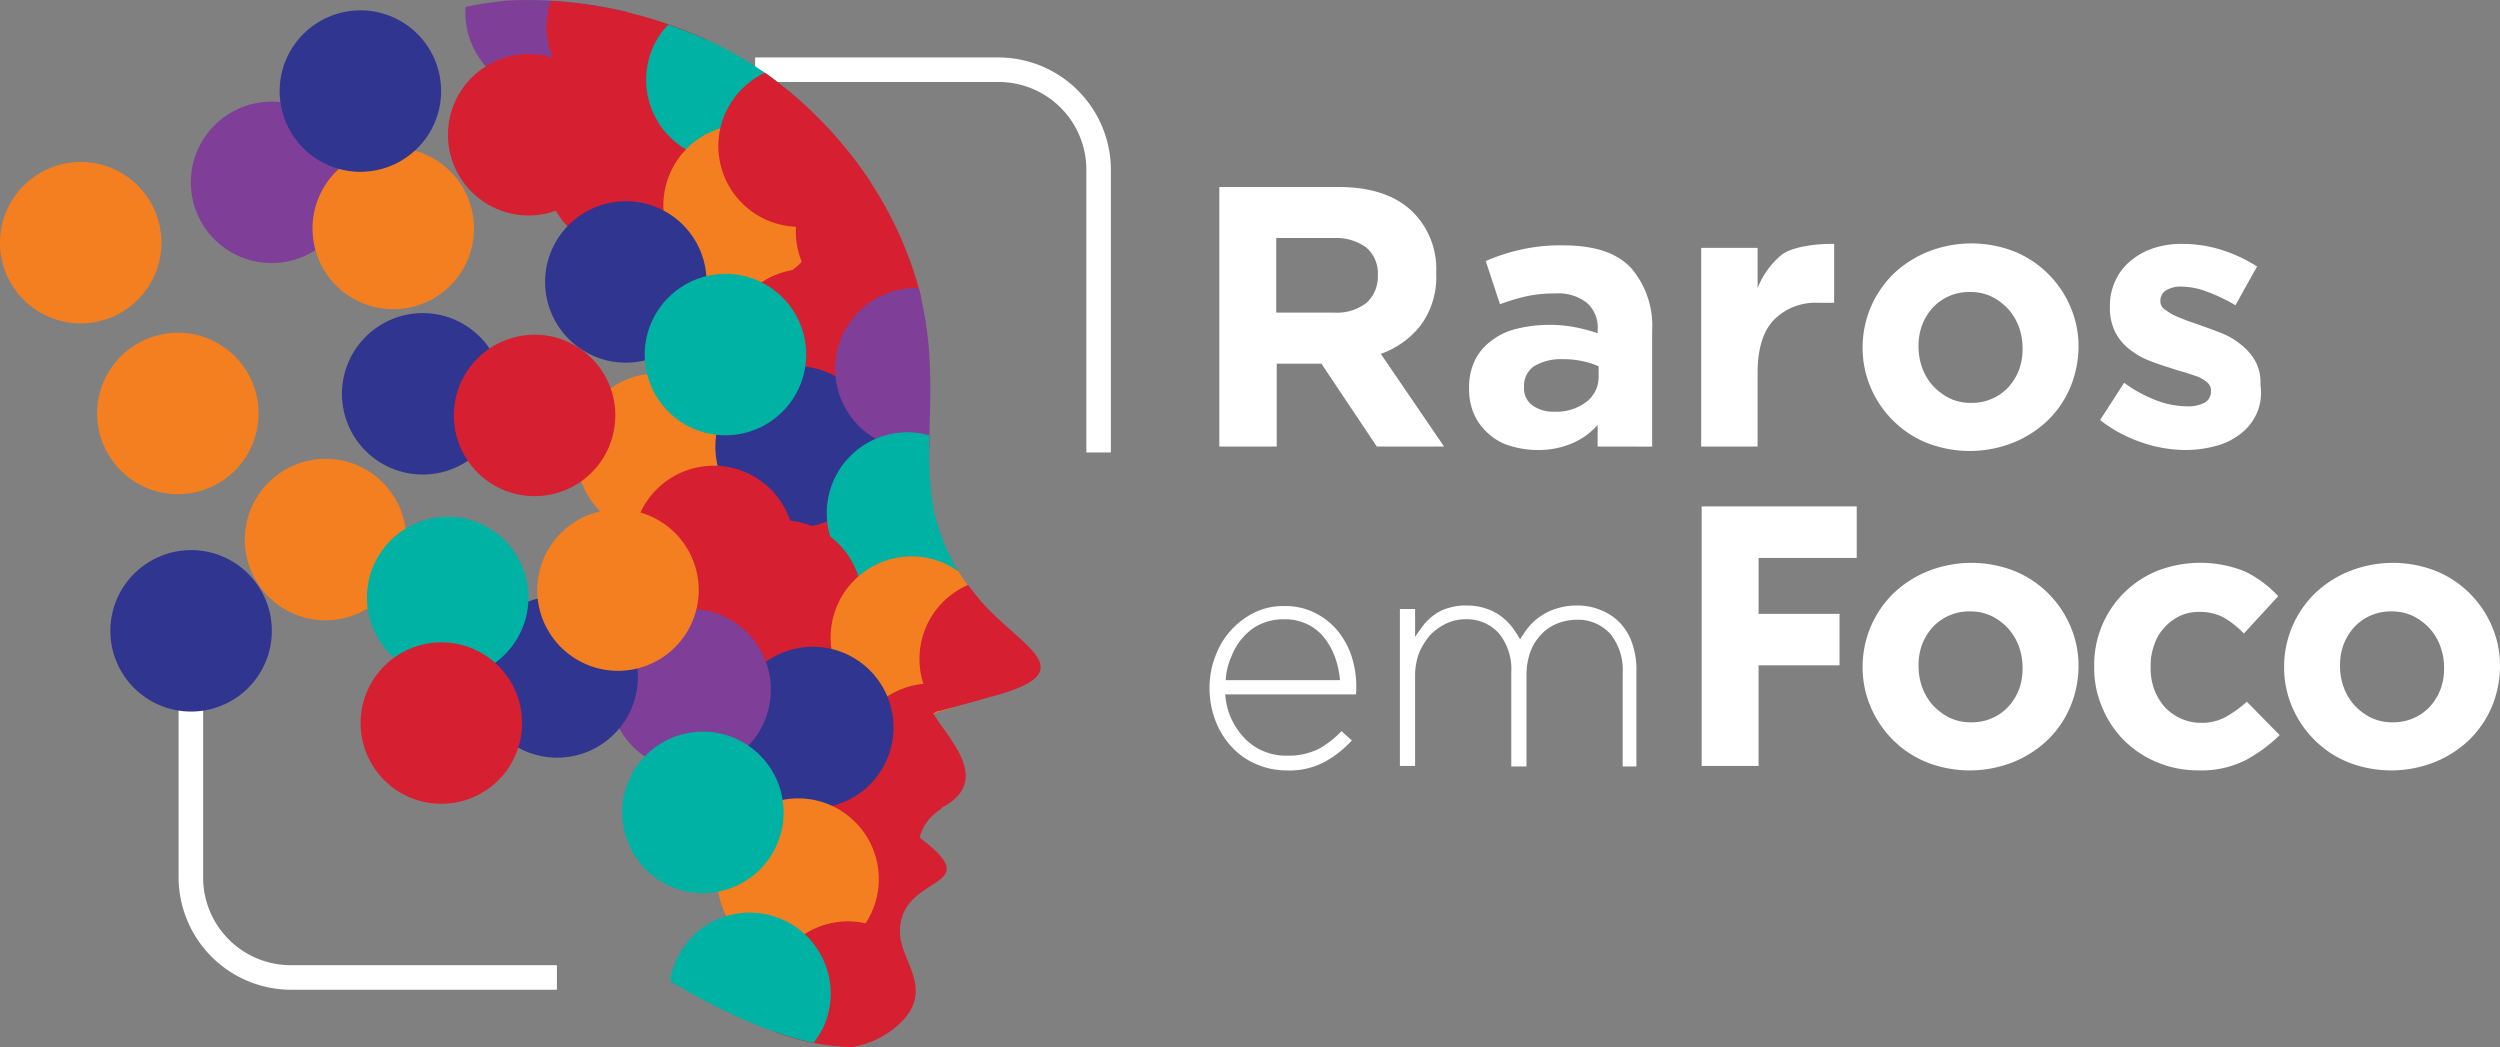 <svg xmlns="http://www.w3.org/2000/svg" width="286.491" height="120" viewBox="0 0 286.491 120">
  <rect x="0" y="0" width="286.491" height="120" fill="#808080" stroke="none"/>
  <g id="logo-white" transform="translate(-35.504 -60.992)">
    <g id="Grupo_1" data-name="Grupo 1" transform="translate(174.11 82.42)">
      <path id="Caminho_1" data-name="Caminho 1" d="M302.05,128.846l-6.354-9.5h-5.117v9.5H284V99.1h13.608c3.543,0,6.3.843,8.266,2.587a9.165,9.165,0,0,1,2.98,7.2V109a9.331,9.331,0,0,1-1.743,5.9,9.883,9.883,0,0,1-4.611,3.318l7.254,10.628Zm.112-19.624a3.888,3.888,0,0,0-1.349-3.205,5.887,5.887,0,0,0-3.767-1.068h-6.523v8.547h6.635a5.521,5.521,0,0,0,3.711-1.125,3.99,3.99,0,0,0,1.293-3.036Z" transform="translate(-282.875 -99.1)" fill="#fff"/>
      <path id="Caminho_2" data-name="Caminho 2" d="M349.632,134.054V131.58a8.194,8.194,0,0,1-2.868,2.081,9.8,9.8,0,0,1-4.049.787,10.713,10.713,0,0,1-3.036-.45,6.223,6.223,0,0,1-2.474-1.35,6.384,6.384,0,0,1-1.687-2.193,7.045,7.045,0,0,1-.618-2.98v-.112a7.091,7.091,0,0,1,.675-3.205,6.116,6.116,0,0,1,1.912-2.249,7.533,7.533,0,0,1,2.868-1.35,15.252,15.252,0,0,1,3.711-.45,15.512,15.512,0,0,1,3.036.281,21.054,21.054,0,0,1,2.53.675v-.394a3.756,3.756,0,0,0-1.237-3.093,5.355,5.355,0,0,0-3.655-1.068,14.7,14.7,0,0,0-3.318.337,22.254,22.254,0,0,0-2.98.9l-1.631-4.948a21.526,21.526,0,0,1,3.936-1.293A20.609,20.609,0,0,1,345.7,111c3.542,0,6.129.843,7.76,2.587a10.139,10.139,0,0,1,2.418,7.2v13.27Zm.169-9.166a8.48,8.48,0,0,0-1.912-.619,9.537,9.537,0,0,0-2.249-.225,5.943,5.943,0,0,0-3.261.787,2.67,2.67,0,0,0-1.181,2.362v.112a2.36,2.36,0,0,0,.956,2.024,4.086,4.086,0,0,0,2.53.731,5.673,5.673,0,0,0,3.655-1.125,3.569,3.569,0,0,0,1.406-2.868v-1.181Z" transform="translate(-305.154 -104.309)" fill="#fff"/>
      <path id="Caminho_3" data-name="Caminho 3" d="M395.583,117.444a6.69,6.69,0,0,0-5.061,1.968q-1.855,1.94-1.856,6.073v8.435H382.2V111.146h6.466v4.611a9.413,9.413,0,0,1,2.7-3.767c1.125-.956,4.1-1.35,6.073-1.293v6.748Z" transform="translate(-325.857 -104.173)" fill="#fff"/>
      <path id="Caminho_4" data-name="Caminho 4" d="M438.885,127.132A11.56,11.56,0,0,1,436.3,130.9a12.454,12.454,0,0,1-3.936,2.53,13.512,13.512,0,0,1-9.84.056,11.6,11.6,0,0,1-3.88-2.53,11.835,11.835,0,0,1-2.587-3.767,11.468,11.468,0,0,1-.956-4.611v-.112a11.757,11.757,0,0,1,3.543-8.378,12.451,12.451,0,0,1,3.936-2.53,13.512,13.512,0,0,1,9.84-.056,11.6,11.6,0,0,1,3.88,2.53,11.837,11.837,0,0,1,2.587,3.767,11.468,11.468,0,0,1,.956,4.611v.112A12.5,12.5,0,0,1,438.885,127.132Zm-5.454-4.611a7.086,7.086,0,0,0-.45-2.418,6.34,6.34,0,0,0-1.237-2.024,6.729,6.729,0,0,0-1.912-1.406,5.64,5.64,0,0,0-2.418-.506,5.718,5.718,0,0,0-2.474.506,5.643,5.643,0,0,0-1.856,1.35,6.331,6.331,0,0,0-1.181,1.968,6.821,6.821,0,0,0-.394,2.418v.112a7.086,7.086,0,0,0,.45,2.418,6.339,6.339,0,0,0,1.237,2.024,6.729,6.729,0,0,0,1.912,1.406,5.64,5.64,0,0,0,2.418.506,5.719,5.719,0,0,0,2.474-.506,5.643,5.643,0,0,0,1.856-1.35,6.331,6.331,0,0,0,1.181-1.968,6.821,6.821,0,0,0,.394-2.418Z" transform="translate(-340.257 -104.134)" fill="#fff"/>
      <path id="Caminho_5" data-name="Caminho 5" d="M481.381,130.268a6.055,6.055,0,0,1-1.856,2.249,7.688,7.688,0,0,1-2.812,1.35,13.312,13.312,0,0,1-3.43.45,15.509,15.509,0,0,1-4.948-.843,16.152,16.152,0,0,1-4.836-2.587l2.755-4.274a15.137,15.137,0,0,0,3.711,2.024,10.063,10.063,0,0,0,3.486.675,3.938,3.938,0,0,0,2.081-.45,1.479,1.479,0,0,0,.675-1.237v-.112a1.2,1.2,0,0,0-.394-.9,3.876,3.876,0,0,0-1.068-.675q-.675-.253-1.518-.506c-.562-.169-1.181-.337-1.8-.562a24.934,24.934,0,0,1-2.418-.843,8.659,8.659,0,0,1-2.193-1.293,5.747,5.747,0,0,1-1.574-1.912,6.108,6.108,0,0,1-.618-2.812V117.9a6.77,6.77,0,0,1,.675-3.093,6.381,6.381,0,0,1,1.8-2.249,7.919,7.919,0,0,1,2.643-1.406A10.172,10.172,0,0,1,473,110.7a14.845,14.845,0,0,1,4.386.675,17.126,17.126,0,0,1,4.1,1.912l-2.474,4.442a19.576,19.576,0,0,0-3.318-1.574,8.317,8.317,0,0,0-2.868-.562,3.135,3.135,0,0,0-1.8.45,1.368,1.368,0,0,0-.618,1.125v.112a1.086,1.086,0,0,0,.394.843,7.9,7.9,0,0,0,1.012.675c.45.225.9.394,1.462.619s1.125.394,1.743.619c.787.281,1.574.562,2.418.9a8.364,8.364,0,0,1,2.193,1.293,6.466,6.466,0,0,1,1.631,1.856,5.052,5.052,0,0,1,.619,2.7v.112A5.813,5.813,0,0,1,481.381,130.268Z" transform="translate(-361.442 -104.177)" fill="#fff"/>
      <path id="Caminho_6" data-name="Caminho 6" d="M284.587,197.6a8.117,8.117,0,0,0,1.574,2.193,6.383,6.383,0,0,0,2.193,1.406,6.6,6.6,0,0,0,2.587.45,7.9,7.9,0,0,0,3.6-.787,11.45,11.45,0,0,0,2.587-2.024l1.181,1.068a12.258,12.258,0,0,1-3.149,2.474,8.509,8.509,0,0,1-4.33.956,8.606,8.606,0,0,1-3.374-.675,8.059,8.059,0,0,1-2.811-1.912,9.047,9.047,0,0,1-1.912-2.98,10.29,10.29,0,0,1-.731-3.824v-.056a9.821,9.821,0,0,1,.675-3.655,8.979,8.979,0,0,1,4.5-5,7.424,7.424,0,0,1,3.374-.731,7.5,7.5,0,0,1,3.43.731,8.108,8.108,0,0,1,2.587,1.968,9.126,9.126,0,0,1,1.687,2.98,11.173,11.173,0,0,1,.562,3.711v.394a.99.99,0,0,1-.056.337H283.8A8.016,8.016,0,0,0,284.587,197.6Zm12.371-4.555a10.545,10.545,0,0,0-.562-2.643,7.939,7.939,0,0,0-1.237-2.249,5.43,5.43,0,0,0-1.968-1.574,5.948,5.948,0,0,0-2.7-.562,6.355,6.355,0,0,0-2.53.506,5.847,5.847,0,0,0-2.024,1.462,6.958,6.958,0,0,0-1.406,2.249,7.634,7.634,0,0,0-.675,2.755h13.1Z" transform="translate(-282 -136.479)" fill="#fff"/>
      <path id="Caminho_7" data-name="Caminho 7" d="M346.329,202.9V192.216a6.6,6.6,0,0,0-1.406-4.555,5,5,0,0,0-3.936-1.631,6.115,6.115,0,0,0-2.193.45,4.917,4.917,0,0,0-1.8,1.237,5.863,5.863,0,0,0-1.237,1.968,7.982,7.982,0,0,0-.45,2.7v10.459h-1.743v-10.8a6.482,6.482,0,0,0-1.406-4.442,4.927,4.927,0,0,0-3.824-1.631,5.073,5.073,0,0,0-2.249.506,6.3,6.3,0,0,0-1.856,1.35,8.13,8.13,0,0,0-1.237,2.024,7.479,7.479,0,0,0-.45,2.53v10.4H320.8V184.794h1.743V188c.281-.45.619-.9.956-1.35a6.161,6.161,0,0,1,1.237-1.181,4.89,4.89,0,0,1,1.631-.787,6.351,6.351,0,0,1,2.137-.281,6.548,6.548,0,0,1,2.137.337,5.911,5.911,0,0,1,1.687.843,6.745,6.745,0,0,1,1.293,1.237,13.083,13.083,0,0,1,.956,1.462,11.408,11.408,0,0,1,1.012-1.462,6,6,0,0,1,1.406-1.237,5.9,5.9,0,0,1,1.8-.843,7,7,0,0,1,2.249-.337,6.7,6.7,0,0,1,2.868.562,5.926,5.926,0,0,1,2.193,1.518,6.172,6.172,0,0,1,1.35,2.362,9.15,9.15,0,0,1,.45,3.093v10.909h-1.574Z" transform="translate(-298.983 -136.436)" fill="#fff"/>
      <path id="Caminho_8" data-name="Caminho 8" d="M388.823,170.1v6.41H398.1v5.9h-9.278v11.527H382.3V164.2h17.769v5.9H388.823Z" transform="translate(-325.901 -127.594)" fill="#fff"/>
      <path id="Caminho_9" data-name="Caminho 9" d="M438.885,192.232A11.56,11.56,0,0,1,436.3,196a12.452,12.452,0,0,1-3.936,2.53,13.512,13.512,0,0,1-9.84.056,11.6,11.6,0,0,1-3.88-2.53,11.835,11.835,0,0,1-2.587-3.767,11.468,11.468,0,0,1-.956-4.611v-.112a11.757,11.757,0,0,1,3.543-8.378,12.451,12.451,0,0,1,3.936-2.53,13.512,13.512,0,0,1,9.84-.056,11.6,11.6,0,0,1,3.88,2.53,11.837,11.837,0,0,1,2.587,3.767,11.468,11.468,0,0,1,.956,4.611v.112A12.269,12.269,0,0,1,438.885,192.232Zm-5.454-4.611a7.086,7.086,0,0,0-.45-2.418,6.34,6.34,0,0,0-1.237-2.024,6.73,6.73,0,0,0-1.912-1.406,5.64,5.64,0,0,0-2.418-.506,5.719,5.719,0,0,0-2.474.506,5.643,5.643,0,0,0-1.856,1.35,6.331,6.331,0,0,0-1.181,1.968,6.821,6.821,0,0,0-.394,2.418v.112a7.085,7.085,0,0,0,.45,2.418,6.338,6.338,0,0,0,1.237,2.024,6.728,6.728,0,0,0,1.912,1.406,5.64,5.64,0,0,0,2.418.506,5.719,5.719,0,0,0,2.474-.506,5.642,5.642,0,0,0,1.856-1.35,6.331,6.331,0,0,0,1.181-1.968,6.821,6.821,0,0,0,.394-2.418Z" transform="translate(-340.257 -132.628)" fill="#fff"/>
      <path id="Caminho_10" data-name="Caminho 10" d="M479.675,198.3a11.28,11.28,0,0,1-5.511,1.181,12.013,12.013,0,0,1-4.723-.956,11.688,11.688,0,0,1-3.767-2.53,11.546,11.546,0,0,1-2.474-3.767,11.355,11.355,0,0,1-.9-4.555v-.112a11.6,11.6,0,0,1,7.141-10.909,13.637,13.637,0,0,1,10.178.056,12.944,12.944,0,0,1,3.767,2.812L479.45,183.8A10.518,10.518,0,0,0,477.2,182a5.769,5.769,0,0,0-2.924-.675,4.9,4.9,0,0,0-2.249.506,5.815,5.815,0,0,0-1.743,1.35,5.285,5.285,0,0,0-1.125,1.968,6.82,6.82,0,0,0-.394,2.418v.112a7.136,7.136,0,0,0,.394,2.474,6.608,6.608,0,0,0,1.181,2.024,5.642,5.642,0,0,0,1.856,1.35,5.567,5.567,0,0,0,2.362.506,5.624,5.624,0,0,0,2.812-.675,13.008,13.008,0,0,0,2.418-1.743l3.767,3.824A17.318,17.318,0,0,1,479.675,198.3Z" transform="translate(-360.917 -132.628)" fill="#fff"/>
      <path id="Caminho_11" data-name="Caminho 11" d="M524.786,192.232A11.561,11.561,0,0,1,522.2,196a12.452,12.452,0,0,1-3.936,2.53,13.512,13.512,0,0,1-9.84.056,11.6,11.6,0,0,1-3.88-2.53,11.835,11.835,0,0,1-2.587-3.767,11.468,11.468,0,0,1-.956-4.611v-.112a11.757,11.757,0,0,1,3.543-8.378,12.452,12.452,0,0,1,3.936-2.53,13.512,13.512,0,0,1,9.84-.056,11.6,11.6,0,0,1,3.88,2.53,11.835,11.835,0,0,1,2.587,3.767,11.468,11.468,0,0,1,.956,4.611v.112A12.27,12.27,0,0,1,524.786,192.232Zm-5.454-4.611a7.084,7.084,0,0,0-.45-2.418,6.337,6.337,0,0,0-1.237-2.024,6.73,6.73,0,0,0-1.912-1.406,5.64,5.64,0,0,0-2.418-.506,5.719,5.719,0,0,0-2.474.506,5.641,5.641,0,0,0-1.856,1.35,6.329,6.329,0,0,0-1.181,1.968,6.82,6.82,0,0,0-.394,2.418v.112a7.087,7.087,0,0,0,.45,2.418,6.337,6.337,0,0,0,1.237,2.024,6.728,6.728,0,0,0,1.912,1.406,5.64,5.64,0,0,0,2.418.506,5.719,5.719,0,0,0,2.474-.506,5.641,5.641,0,0,0,1.856-1.35,6.331,6.331,0,0,0,1.181-1.968,6.82,6.82,0,0,0,.394-2.418Z" transform="translate(-377.856 -132.628)" fill="#fff"/>
    </g>
    <g id="Grupo_2" data-name="Grupo 2" transform="translate(55.97 67.575)">
      <path id="Caminho_12" data-name="Caminho 12" d="M230.167,117.965h-2.812V85.577A10.055,10.055,0,0,0,217.29,75.512H189.4V72.7h27.89a12.911,12.911,0,0,1,12.877,12.877Z" transform="translate(-123.329 -72.7)" fill="#fff"/>
      <path id="Caminho_13" data-name="Caminho 13" d="M115.254,230.967H84.777A12.911,12.911,0,0,1,71.9,218.09V190.2h2.812v27.89a10.055,10.055,0,0,0,10.065,10.065h30.477Z" transform="translate(-71.9 -124.129)" fill="#fff"/>
    </g>
    <g id="Grupo_3" data-name="Grupo 3" transform="translate(35.504 60.992)">
      <path id="Caminho_14" data-name="Caminho 14" d="M85.423,81.857a9.252,9.252,0,1,1-10.852,7.31,9.272,9.272,0,0,1,10.852-7.31Z" transform="translate(-52.531 -70.044)" fill="#7f3f98" fill-rule="evenodd"/>
      <path id="Caminho_15" data-name="Caminho 15" d="M66.323,128.957a9.252,9.252,0,1,1-10.852,7.31,9.272,9.272,0,0,1,10.852-7.31Z" transform="translate(-44.171 -90.659)" fill="#f37f20" fill-rule="evenodd"/>
      <path id="Caminho_16" data-name="Caminho 16" d="M110.223,91.257a9.252,9.252,0,1,1-10.852,7.31,9.272,9.272,0,0,1,10.852-7.31Z" transform="translate(-63.386 -74.158)" fill="#f37f20" fill-rule="evenodd"/>
      <path id="Caminho_17" data-name="Caminho 17" d="M96.423,154.671a9.252,9.252,0,1,1-10.852,7.31,9.272,9.272,0,0,1,10.852-7.31Z" transform="translate(-57.345 -101.922)" fill="#f37f20" fill-rule="evenodd"/>
      <path id="Caminho_18" data-name="Caminho 18" d="M194.123,98.757a9.252,9.252,0,1,1-10.852,7.31,9.272,9.272,0,0,1,10.852-7.31Z" transform="translate(-100.108 -77.441)" fill="#d61f30" fill-rule="evenodd"/>
      <path id="Caminho_19" data-name="Caminho 19" d="M198.336,151.66a9.429,9.429,0,1,1-11.077,7.422,9.417,9.417,0,0,1,11.077-7.422Z" transform="translate(-101.847 -100.599)" fill="#d61f30" fill-rule="evenodd"/>
      <path id="Caminho_20" data-name="Caminho 20" d="M199.423,208.471a9.252,9.252,0,1,1-10.852,7.31,9.272,9.272,0,0,1,10.852-7.31Z" transform="translate(-102.428 -125.47)" fill="#d61f30" fill-rule="evenodd"/>
      <path id="Caminho_21" data-name="Caminho 21" d="M157.623,79.471a9.252,9.252,0,1,1-10.852,7.31,9.272,9.272,0,0,1,10.852-7.31Z" transform="translate(-84.132 -69.007)" fill="#d61f30" fill-rule="evenodd"/>
      <path id="Caminho_22" data-name="Caminho 22" d="M148.824,62.346a10.354,10.354,0,0,1-.169,1.856,9.233,9.233,0,0,1-18.275-2.418,44.5,44.5,0,0,1,4.78-.731,48.271,48.271,0,0,1,13.664,1.293Z" transform="translate(-77.021 -60.992)" fill="#7f3f98" fill-rule="evenodd"/>
      <path id="Caminho_23" data-name="Caminho 23" d="M165.289,65.642c0,.112-.056.169-.056.281a9.252,9.252,0,0,1-18.162-3.543,4.669,4.669,0,0,1,.337-1.181,49.7,49.7,0,0,1,17.881,4.442Z" transform="translate(-84.264 -61.083)" fill="#d61f30" fill-rule="evenodd"/>
      <path id="Caminho_24" data-name="Caminho 24" d="M156.823,65.557a9.252,9.252,0,1,1-10.852,7.31,9.272,9.272,0,0,1,10.852-7.31Z" transform="translate(-83.782 -62.909)" fill="#d61f30" fill-rule="evenodd"/>
      <path id="Caminho_25" data-name="Caminho 25" d="M185.252,75.109a9.24,9.24,0,0,1-17.881-4.555A8.9,8.9,0,0,1,169.732,66c1.574.562,3.205,1.181,4.78,1.912a41.8,41.8,0,0,1,10.74,7.2Z" transform="translate(-93.149 -63.184)" fill="#00b2a4" fill-rule="evenodd"/>
      <path id="Caminho_26" data-name="Caminho 26" d="M137.823,72.157a9.252,9.252,0,1,1-10.852,7.31,9.272,9.272,0,0,1,10.852-7.31Z" transform="translate(-75.466 -65.798)" fill="#d61f30" fill-rule="evenodd"/>
      <path id="Caminho_27" data-name="Caminho 27" d="M181.723,86.571a9.252,9.252,0,1,1-10.852,7.31,9.272,9.272,0,0,1,10.852-7.31Z" transform="translate(-94.681 -72.115)" fill="#f37f20" fill-rule="evenodd"/>
      <path id="Caminho_28" data-name="Caminho 28" d="M199.389,88.4a9.17,9.17,0,0,1-10.009,4.892,9.272,9.272,0,0,1-7.31-10.852,9.372,9.372,0,0,1,5.173-6.635,47.007,47.007,0,0,1,12.146,12.6Z" transform="translate(-99.583 -67.473)" fill="#d61f30" fill-rule="evenodd"/>
      <path id="Caminho_29" data-name="Caminho 29" d="M212.1,109.019a9.459,9.459,0,0,1-6.916,1.406A9.235,9.235,0,0,1,204,92.6a43.139,43.139,0,0,1,8.1,16.419Z" transform="translate(-106.499 -74.827)" fill="#d61f30" fill-rule="evenodd"/>
      <path id="Caminho_30" data-name="Caminho 30" d="M194.323,115.957a9.252,9.252,0,1,1-10.852,7.31,9.272,9.272,0,0,1,10.852-7.31Z" transform="translate(-100.196 -84.969)" fill="#d61f30" fill-rule="evenodd"/>
      <path id="Caminho_31" data-name="Caminho 31" d="M157.623,102.157a9.252,9.252,0,1,1-10.852,7.31,9.272,9.272,0,0,1,10.852-7.31Z" transform="translate(-84.132 -78.929)" fill="#303590" fill-rule="evenodd"/>
      <path id="Caminho_32" data-name="Caminho 32" d="M164.023,137.258a9.252,9.252,0,1,1-10.852,7.31,9.272,9.272,0,0,1,10.852-7.31Z" transform="translate(-86.934 -94.294)" fill="#f37f20" fill-rule="evenodd"/>
      <path id="Caminho_33" data-name="Caminho 33" d="M192.323,135.771a9.252,9.252,0,1,1-10.852,7.31,9.272,9.272,0,0,1,10.852-7.31Z" transform="translate(-99.32 -93.65)" fill="#303590" fill-rule="evenodd"/>
      <path id="Caminho_34" data-name="Caminho 34" d="M177.923,116.971a9.252,9.252,0,1,1-10.852,7.31,9.272,9.272,0,0,1,10.852-7.31Z" transform="translate(-93.018 -85.421)" fill="#00b2a4" fill-rule="evenodd"/>
      <path id="Caminho_35" data-name="Caminho 35" d="M216.5,138.082a9.419,9.419,0,0,1-3.318-.056,9.254,9.254,0,0,1,2.081-18.331c.337,1.237.562,2.418.787,3.655.9,5.567.45,10.29.45,14.732Z" transform="translate(-110 -86.683)" fill="#7f3f98" fill-rule="evenodd"/>
      <path id="Caminho_36" data-name="Caminho 36" d="M215.023,149.257c.225.056.506.112.731.169-.112,5.454.056,10.459,3.543,15.913a9.251,9.251,0,1,1-4.274-16.082Z" transform="translate(-109.256 -99.545)" fill="#00b2a4" fill-rule="evenodd"/>
      <path id="Caminho_37" data-name="Caminho 37" d="M189.323,167.158a9.252,9.252,0,1,1-10.852,7.31,9.272,9.272,0,0,1,10.852-7.31Z" transform="translate(-98.007 -107.381)" fill="#d61f30" fill-rule="evenodd"/>
      <path id="Caminho_38" data-name="Caminho 38" d="M175.523,156.071a9.252,9.252,0,1,1-10.852,7.31,9.272,9.272,0,0,1,10.852-7.31Z" transform="translate(-91.967 -102.535)" fill="#d61f30" fill-rule="evenodd"/>
      <path id="Caminho_39" data-name="Caminho 39" d="M215.879,174.557a9.031,9.031,0,0,1,3.6,1.574,25.429,25.429,0,0,0,2.53,3.43c.225.225.45.506.675.731a9.428,9.428,0,0,1,.45,5.173,9.259,9.259,0,0,1-4.667,6.354l-1.518.45c-.112.056-.281.169-.394.225l.056.112a8.653,8.653,0,0,1-4.33.169,9.285,9.285,0,0,1,3.6-18.219Z" transform="translate(-109.606 -110.618)" fill="#f37f20" fill-rule="evenodd"/>
      <path id="Caminho_40" data-name="Caminho 40" d="M225.09,194.651a9.229,9.229,0,0,1,3.374-14.451c.45.619.956,1.237,1.462,1.856,4.667,5.342,12.033,8.041,1.35,10.909l-6.185,1.687Z" transform="translate(-117.523 -113.169)" fill="#d61f30" fill-rule="evenodd"/>
      <path id="Caminho_41" data-name="Caminho 41" d="M219.91,200.457a8.844,8.844,0,0,1,3.767,1.687l-4.948,1.35c-.112.056-.281.169-.394.225,1.8,2.98,6.41,7.366,1.574,10.459a6.018,6.018,0,0,0-3.205,3.711l.337.225c-4.892-1.125-9.109-4.667-7.985-10.459a9.225,9.225,0,0,1,10.852-7.2Z" transform="translate(-111.387 -121.954)" fill="#d61f30" fill-rule="evenodd"/>
      <path id="Caminho_42" data-name="Caminho 42" d="M195.723,192.957a9.252,9.252,0,1,1-10.852,7.31,9.272,9.272,0,0,1,10.852-7.31Z" transform="translate(-100.809 -118.672)" fill="#303590" fill-rule="evenodd"/>
      <path id="Caminho_43" data-name="Caminho 43" d="M170.723,185.271a9.252,9.252,0,1,1-10.852,7.31,9.272,9.272,0,0,1,10.852-7.31Z" transform="translate(-89.866 -115.316)" fill="#7f3f98" fill-rule="evenodd"/>
      <path id="Caminho_44" data-name="Caminho 44" d="M213.779,223.77a9.4,9.4,0,0,1,2.812,1.068,5.474,5.474,0,0,0-2.53,3.318c8.435,6.3-3.036,3.824-2.193,11.527a8.119,8.119,0,0,0,.731,2.362,8.92,8.92,0,0,1-2.418-.169,9.272,9.272,0,0,1-7.31-10.852,9.392,9.392,0,0,1,10.909-7.254Z" transform="translate(-108.687 -132.167)" fill="#d61f30" fill-rule="evenodd"/>
      <path id="Caminho_45" data-name="Caminho 45" d="M192.723,223.871a9.252,9.252,0,1,1-10.852,7.31,9.272,9.272,0,0,1,10.852-7.31Z" transform="translate(-99.495 -132.211)" fill="#f37f20" fill-rule="evenodd"/>
      <path id="Caminho_46" data-name="Caminho 46" d="M203.02,248.957a9.231,9.231,0,0,1,4.217,2.024c.506,2.924,4.217,6.466-1.237,10.4a10.32,10.32,0,0,1-4.442,1.8,27.177,27.177,0,0,1-8.941-1.8,9.275,9.275,0,0,1-.45-5.117,9.16,9.16,0,0,1,10.852-7.31Z" transform="translate(-104 -143.183)" fill="#d61f30" fill-rule="evenodd"/>
      <path id="Caminho_47" data-name="Caminho 47" d="M183.009,247.157a9.272,9.272,0,0,1,7.31,10.852,8.524,8.524,0,0,1-1.8,3.88c-5.229-1.068-11.021-3.824-16.419-7.029,0-.169.056-.281.056-.45a9.22,9.22,0,0,1,10.852-7.254Z" transform="translate(-95.292 -142.395)" fill="#00b2a4" fill-rule="evenodd"/>
      <path id="Caminho_48" data-name="Caminho 48" d="M173.323,210.257a9.252,9.252,0,1,1-10.852,7.31,9.272,9.272,0,0,1,10.852-7.31Z" transform="translate(-91.004 -126.244)" fill="#00b2a4" fill-rule="evenodd"/>
      <path id="Caminho_49" data-name="Caminho 49" d="M143.623,182.671a9.252,9.252,0,1,1-10.852,7.31,9.272,9.272,0,0,1,10.852-7.31Z" transform="translate(-78.005 -114.178)" fill="#303590" fill-rule="evenodd"/>
      <path id="Caminho_50" data-name="Caminho 50" d="M116.223,124.957a9.252,9.252,0,1,1-10.852,7.31,9.272,9.272,0,0,1,10.852-7.31Z" transform="translate(-66.012 -88.909)" fill="#303590" fill-rule="evenodd"/>
      <path id="Caminho_51" data-name="Caminho 51" d="M121.323,166.471a9.252,9.252,0,1,1-10.852,7.31,9.272,9.272,0,0,1,10.852-7.31Z" transform="translate(-68.244 -107.087)" fill="#00b2a4" fill-rule="evenodd"/>
      <path id="Caminho_52" data-name="Caminho 52" d="M69.023,173.257a9.252,9.252,0,1,1-10.852,7.31,9.272,9.272,0,0,1,10.852-7.31Z" transform="translate(-45.352 -110.049)" fill="#303590" fill-rule="evenodd"/>
      <path id="Caminho_53" data-name="Caminho 53" d="M156.023,164.957a9.252,9.252,0,1,1-10.852,7.31,9.272,9.272,0,0,1,10.852-7.31Z" transform="translate(-83.432 -106.416)" fill="#f37f20" fill-rule="evenodd"/>
      <path id="Caminho_54" data-name="Caminho 54" d="M120.023,192.057a9.252,9.252,0,1,1-10.852,7.31,9.272,9.272,0,0,1,10.852-7.31Z" transform="translate(-67.675 -118.278)" fill="#d61f30" fill-rule="evenodd"/>
      <path id="Caminho_55" data-name="Caminho 55" d="M139.023,129.371a9.252,9.252,0,1,1-10.852,7.31,9.272,9.272,0,0,1,10.852-7.31Z" transform="translate(-75.991 -90.848)" fill="#d61f30" fill-rule="evenodd"/>
      <path id="Caminho_56" data-name="Caminho 56" d="M46.523,94.158a9.252,9.252,0,1,1-10.852,7.31,9.272,9.272,0,0,1,10.852-7.31Z" transform="translate(-35.504 -75.429)" fill="#f37f20" fill-rule="evenodd"/>
      <path id="Caminho_57" data-name="Caminho 57" d="M103.523,63.271a9.252,9.252,0,1,1-10.852,7.31,9.272,9.272,0,0,1,10.852-7.31Z" transform="translate(-60.453 -61.917)" fill="#303590" fill-rule="evenodd"/>
    </g>
  </g>
</svg>
